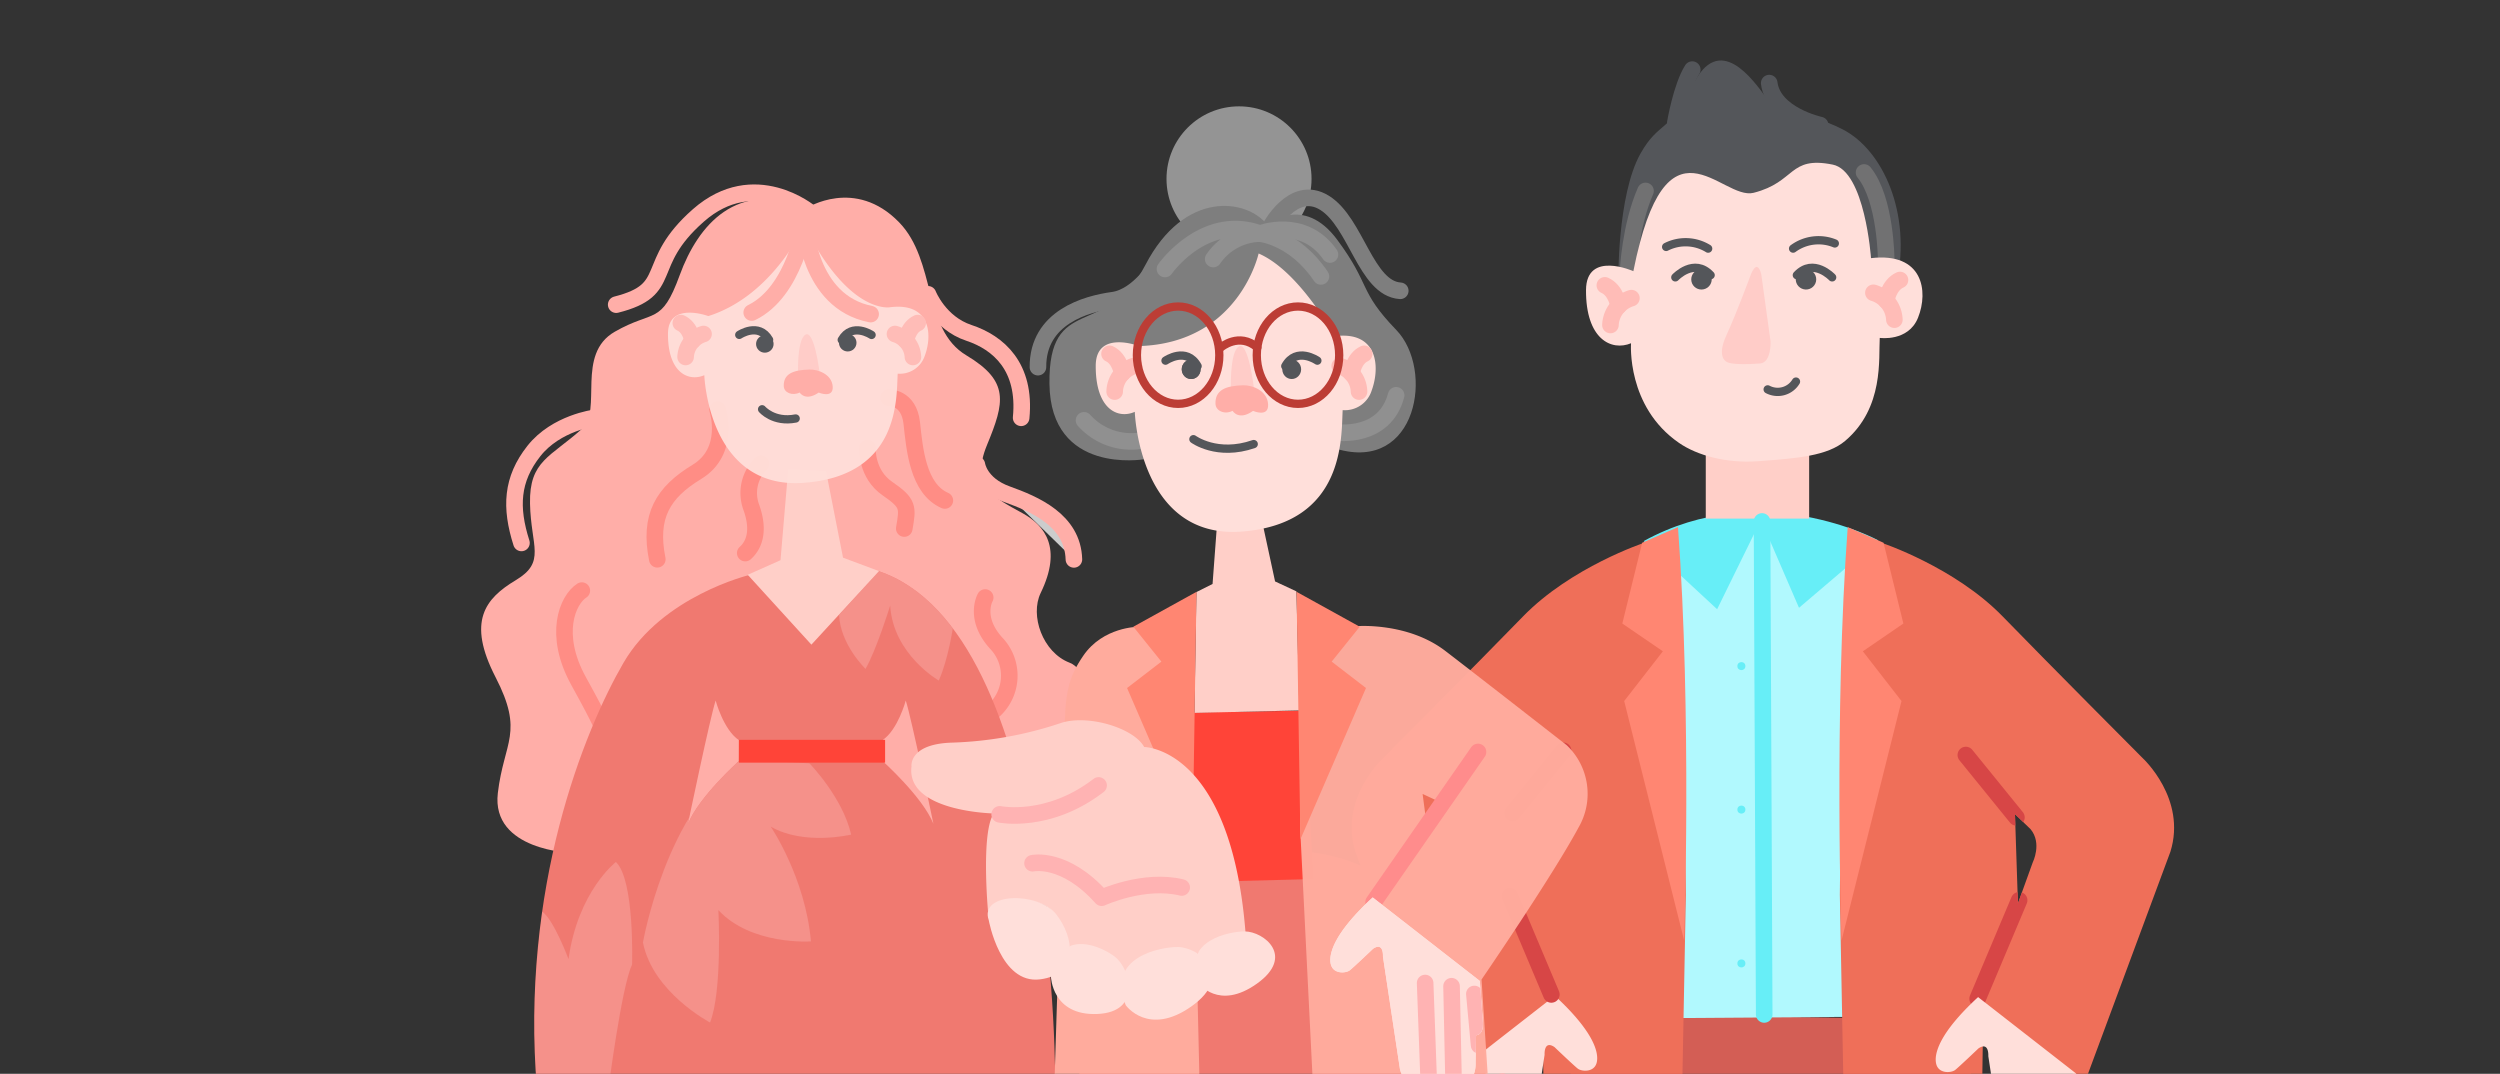 <svg xmlns="http://www.w3.org/2000/svg" xmlns:xlink="http://www.w3.org/1999/xlink" width="603" height="259" viewBox="0 0 603 259">
  <rect x="0" y="0" width="603" height="259" fill="#333333" stroke="none"/>
  <defs>
    <clipPath id="clip-path">
      <path id="Path_629" data-name="Path 629" d="M10.224,46.74,36.059,26.6l.681-9.367s.627-3.432-1.593-3.733l-.1-6.535s.267-4.132-2.408-4.746c0,0-2.181-.688-3.139,1.137,0,0-.411-3.265-2.155-3.349s-3.107.35-3.824,4.06a2.434,2.434,0,0,0-2.53-2.716s-3.046-.526-4.2,4L12.689,32.5s.238,3.612-2.375,1.87c0,0-4.714-4.5-5.637-5.213S.73,28.2.125,30.607.846,38.092,10.224,46.74Z" clip-rule="evenodd"/>
    </clipPath>
    <clipPath id="clip-path-2">
      <path id="Path_644" data-name="Path 644" d="M507.587,979.283l1.081,21.45s-.009,9.288,10.617,10c0,0,4.016-1.319,1.734-4.224,0,0,4.211.966,3.3-6.783l-1.592-21.41Z" transform="translate(-507.587 -978.318)" clip-rule="evenodd"/>
    </clipPath>
    <clipPath id="clip-path-3">
      <path id="Path_647" data-name="Path 647" d="M0,31.452,1.081,10S1.072.714,11.7,0c0,0,4.016,1.319,1.734,4.224,0,0,4.211-.966,3.3,6.783l-1.592,21.41Z" clip-rule="evenodd"/>
    </clipPath>
    <clipPath id="clip-path-4">
      <path id="Path_654" data-name="Path 654" d="M555.835,635.689s-20.975,5.04-30.346,21.192S500.543,711.214,504.638,759.8l16.846.266s-1.44,103.84,1.5,146.542l97.488.018s-5.583-119.717-6.568-146.511l15.742-.571s.9-110.4-42.7-124.833Zm-8.106,30.268s1.856,7.04,5.61,9.563l-.036,5.047s-9.626,8.61-12.247,15.125C541.057,695.693,546.361,670.131,547.729,665.958Zm45.852,0s-1.856,7.04-5.61,9.563l.036,5.047s9.626,8.61,12.246,15.125C600.253,695.693,594.949,670.131,593.581,665.958Z" transform="translate(-503.966 -634.712)" clip-rule="evenodd"/>
    </clipPath>
    <clipPath id="clip-path-5">
      <path id="Path_668" data-name="Path 668" d="M1046.958,853.19l25.835,20.138.681,9.367s.627,3.432-1.593,3.733l-.1,6.535s.267,4.132-2.408,4.746c0,0-2.181.688-3.139-1.137,0,0-.411,3.265-2.155,3.349s-3.107-.35-3.824-4.061a2.434,2.434,0,0,1-2.53,2.716s-3.046.526-4.2-4l-4.1-27.143s.238-3.612-2.375-1.87c0,0-4.714,4.5-5.637,5.214s-3.947.957-4.552-1.45S1037.579,861.838,1046.958,853.19Z" transform="translate(-1036.734 -853.19)" clip-rule="evenodd"/>
    </clipPath>
    <clipPath id="clip-path-7">
      <path id="Path_680" data-name="Path 680" d="M871.523,451.516s-22.51,3.8-22.752-18.207,13.709-10.534,23.144-28.675,24.41-15.993,29.39-9.688c0,0,8.677-7.46,16.88,3.62s5.024,12.2,14.244,21.755,5.071,34.439-14.417,28.675C918.012,448.995,885.739,442.5,871.523,451.516Z" transform="translate(-848.767 -390.396)" clip-rule="evenodd"/>
    </clipPath>
    <clipPath id="clip-path-8">
      <path id="Path_712" data-name="Path 712" d="M1387.8,615.85s17.632,5.859,29.183,17.744,33.8,34.205,33.8,34.205,10.654,9.777,6.678,22.558l-20.63,55.592-24.5-17.568-.368,24.474-33.26-.527-.977-51.529S1378.069,625.741,1387.8,615.85Zm32.881,86.987,3.575-9.9s2.3-4.6-.523-8.01l-3.763-3.627Z" transform="translate(-1377.73 -615.85)" clip-rule="evenodd"/>
    </clipPath>
    <clipPath id="clip-Evaluate_9">
      <rect width="603" height="259"/>
    </clipPath>
  </defs>
  <g id="Evaluate_9" data-name="Evaluate 9" clip-path="url(#clip-Evaluate_9)">
    <g id="Sin_título_Copia_Copia" data-name="Sin título Copia Copia" transform="translate(-173.329 -288.491)">
      <g id="Group_738" data-name="Group 738" transform="translate(454.69 314.142)">
        <circle id="Ellipse_86" data-name="Ellipse 86" cx="17.491" cy="17.491" r="17.491" transform="translate(0 0)" fill="#949494"/>
      </g>
      <g id="Group_739" data-name="Group 739" transform="translate(551.343 532.939)">
        <path id="Path_601" data-name="Path 601" d="M1195.28,983.668l5.843,196.4,53.079-.768-9.587-135.673a117.27,117.27,0,0,1-.187-14.107l1.643-64.807s.126-1.708.966-1.939.977,1.247.966,2.047,9.555,59.141,9.555,59.141,1.658,12.085,1.254,15.927,7.295,139.461,7.295,139.461l48.927-1.089s.865-107.027,1.005-124.359a20.9,20.9,0,0,0-.486-4.66c-3.651-16.565-25.766-116.89-25.766-116.89l-93.4-1.517Z" transform="translate(-1195.28 -930.836)" fill="#d35e55" fill-rule="evenodd"/>
      </g>
      <g id="Group_743" data-name="Group 743" transform="translate(289.969 601.579)">
        <path id="Path_609" data-name="Path 609" d="M486.168,1201.74s7.224-50.163-16.083-80.46" transform="translate(-470.085 -1121.28)" fill="none" stroke="#b1f9fe" stroke-linecap="round" stroke-linejoin="round" stroke-miterlimit="1.5" stroke-width="5.49" fill-rule="evenodd"/>
      </g>
      <g id="Group_745" data-name="Group 745" transform="matrix(0.899, -0.437, 0.437, 0.899, 198.911, 614.117)">
        <path id="Path_611" data-name="Path 611" d="M11.348,16.172S-3.021,9.412.579,2.48,16.436,4.132,11.348,16.172Z" transform="translate(0 0)" fill="#b1f9fe" fill-rule="evenodd"/>
      </g>
      <g id="Group_746" data-name="Group 746" transform="matrix(0.979, 0.206, -0.206, 0.979, 219.462, 610.863)">
        <path id="Path_612" data-name="Path 612" d="M11.348,16.172S-3.021,9.412.579,2.48,16.437,4.132,11.348,16.172Z" transform="translate(0 0)" fill="#b1f9fe" fill-rule="evenodd"/>
      </g>
      <g id="Group_747" data-name="Group 747" transform="matrix(0.088, -0.996, 0.996, 0.088, 207.423, 638.784)">
        <path id="Path_613" data-name="Path 613" d="M11.348,16.172S-3.021,9.412.579,2.48,16.437,4.132,11.348,16.172Z" transform="translate(0 0)" fill="#b1f9fe" fill-rule="evenodd"/>
      </g>
      <g id="Group_748" data-name="Group 748" transform="matrix(-0.077, -0.997, 0.997, -0.077, 225.387, 652.055)">
        <path id="Path_614" data-name="Path 614" d="M11.348,16.172S-3.021,9.412.579,2.48,16.437,4.132,11.348,16.172Z" transform="translate(0 0)" fill="#b1f9fe" fill-rule="evenodd"/>
      </g>
      <g id="Group_749" data-name="Group 749" transform="matrix(0.89, 0.455, -0.455, 0.89, 245.708, 625.409)">
        <path id="Path_615" data-name="Path 615" d="M11.348,16.172S-3.021,9.412.579,2.48,16.436,4.132,11.348,16.172Z" transform="translate(0 0)" fill="#b1f9fe" fill-rule="evenodd"/>
      </g>
      <g id="Group_750" data-name="Group 750" transform="translate(306.328 598.929) rotate(10.549)">
        <path id="Path_616" data-name="Path 616" d="M16.083,80.46S23.308,30.3,0,0" fill="none" stroke="#b1f9fe" stroke-linecap="round" stroke-linejoin="round" stroke-miterlimit="1.5" stroke-width="5.49" fill-rule="evenodd"/>
      </g>
      <g id="Group_751" data-name="Group 751" transform="translate(282.81 592.812)">
        <circle id="Ellipse_87" data-name="Ellipse 87" cx="4.71" cy="4.71" r="4.71" transform="translate(0 0)" fill="#b1f9fe" stroke="#b1f9fe" stroke-linecap="round" stroke-linejoin="round" stroke-miterlimit="1.5" stroke-width="9.76"/>
      </g>
      <g id="Group_752" data-name="Group 752" transform="translate(301.018 590.069)">
        <circle id="Ellipse_88" data-name="Ellipse 88" cx="4.71" cy="4.71" r="4.71" transform="translate(0 0)" fill="#b1f9fe" stroke="#b1f9fe" stroke-linecap="round" stroke-linejoin="round" stroke-miterlimit="1.5" stroke-width="9.76"/>
      </g>
      <g id="Group_753" data-name="Group 753" transform="translate(264.803 678.811)">
        <path id="Path_617" data-name="Path 617" d="M458.029,1335.61s-54.874-.119-55.714.029-2.053,84.508-2.053,84.508,1.725,29.616,28.091,29.756,40.25.645,40.25.645Z" transform="translate(-400.262 -1335.564)" fill="#54565a" fill-rule="evenodd"/>
      </g>
      <g id="Group_754" data-name="Group 754" transform="translate(548.376 780.855)">
        <path id="Path_618" data-name="Path 618" d="M828.206,1637.22s-8.63,10.55-8.475,15.794c.178,6.041,4.364,4.275,11.649,4.491,9.2.27,46.514-.959,46.514-.959s4.214.35,4.725-7.443a66.732,66.732,0,0,0-.618-11.641Z" transform="translate(-819.729 -1637.22)" fill="#757575" fill-rule="evenodd"/>
      </g>
      <g id="Group_755" data-name="Group 755" transform="translate(678.686 801.221) rotate(180)">
        <path id="Path_619" data-name="Path 619" d="M7.678,21.532S-.138,10.379,0,4.835C.163-1.552,3.954.315,10.553.087,18.887-.2,52.683,1.1,52.683,1.1S56.5.731,56.962,8.969a82.167,82.167,0,0,1-.56,12.308Z" transform="translate(0 0)" fill="#757575" fill-rule="evenodd"/>
      </g>
      <g id="Group_756" data-name="Group 756" transform="translate(575.506 413.218)">
        <path id="Path_620" data-name="Path 620" d="M1262.612,610.537l-.292,108.974,44.584-.311.519-110.139-22.649-10.395Z" transform="translate(-1262.32 -598.666)" fill="#b1f9fe" fill-rule="evenodd"/>
      </g>
      <g id="Group_757" data-name="Group 757" transform="translate(569.779 412.012)">
        <path id="Path_621" data-name="Path 621" d="M1246.43,602.314l17.718,16.431,10.582-21.557L1283.9,618.4l19.106-16.279S1274.8,586.689,1246.43,602.314Z" transform="translate(-1246.43 -595.319)" fill="#67eef7" fill-rule="evenodd"/>
      </g>
      <g id="Group_760" data-name="Group 760" transform="translate(580.067 556.416) rotate(180)">
        <g id="Group_758" data-name="Group 758" transform="translate(0.108 0)">
          <path id="Path_622" data-name="Path 622" d="M10.074,137s17.632-5.859,29.187-17.744,33.8-34.2,33.8-34.2S83.715,75.278,79.736,62.5L59.105,6.905l-24.5,17.568L34.236,0,.977.526,0,52.055S.339,127.113,10.074,137Z" fill="#ef6f59" fill-rule="evenodd"/>
        </g>
        <g id="Group_759" data-name="Group 759" transform="translate(15.434 140.788) rotate(180)">
          <path id="Path_623" data-name="Path 623" d="M14.925,99.757s1.849-54.7-1.5-99.757L4.783,3.779,0,23.26l9.778,6.693-9.328,12Z" fill="#ff8672" fill-rule="evenodd"/>
        </g>
      </g>
      <g id="Group_763" data-name="Group 763" transform="translate(558.573 575.408) rotate(180)">
        <path id="Path_624" data-name="Path 624" d="M10.224,46.74,36.059,26.6l.681-9.367s.627-3.432-1.593-3.733l-.1-6.535s.267-4.132-2.408-4.746c0,0-2.181-.688-3.139,1.137,0,0-.411-3.265-2.155-3.349s-3.107.35-3.824,4.06a2.434,2.434,0,0,0-2.53-2.716s-3.046-.526-4.2,4L12.689,32.5s.238,3.612-2.375,1.87c0,0-4.714-4.5-5.637-5.213S.73,28.2.125,30.607.846,38.092,10.224,46.74Z" transform="translate(0 0)" fill="#ffdfda" fill-rule="evenodd"/>
        <g id="Group_762" data-name="Group 762" transform="translate(0 0)" clip-path="url(#clip-path)">
          <g id="Group_761" data-name="Group 761" transform="translate(-14.984 -0.176)">
            <path id="Path_625" data-name="Path 625" d="M.959,0,0,26.278" transform="translate(37.855)" fill="none" stroke="#ffb3b3" stroke-linecap="round" stroke-linejoin="round" stroke-miterlimit="1.5" stroke-width="4" fill-rule="evenodd"/>
            <path id="Path_626" data-name="Path 626" d="M.515,0,0,24.428" transform="translate(44.227 1.074)" fill="none" stroke="#ffb3b3" stroke-linecap="round" stroke-linejoin="round" stroke-miterlimit="1.5" stroke-width="4" fill-rule="evenodd"/>
            <path id="Path_627" data-name="Path 627" d="M0,12.369,1.146,0Z" transform="translate(49.727 11.263)" fill="none" stroke="#ffb3b3" stroke-linecap="round" stroke-linejoin="round" stroke-miterlimit="1.5" stroke-width="4" fill-rule="evenodd"/>
            <path id="Path_628" data-name="Path 628" d="M0,17.149S6.329,28.858,16.457,19.6,25.478,1.449,31.969,0" transform="translate(0 191.893)" fill="none" stroke="#b7b7b7" stroke-linecap="round" stroke-linejoin="round" stroke-miterlimit="1.5" stroke-width="4" fill-rule="evenodd"/>
          </g>
        </g>
      </g>
      <g id="Group_764" data-name="Group 764" transform="translate(289.387 336.169)">
        <path id="Path_630" data-name="Path 630" d="M547,387.388s11.669-7.478,22.275,3.443c9,9.27,5.706,25.805,16.2,32.076s9.253,11.343,5.014,21.609,1.99,12.818,8.642,16.527c5.256,2.931,9.581,8.3,4.3,19.181-2.645,5.448.469,14.338,6.964,16.83,7.352,2.82,6.244,25.048-8.454,33.066s-37.768,20.927-37.768,20.927l-73.8-8.117s-19.53-.516-17.883-14.447c1.478-12.5,6.392-14.468-.558-27.947s-2.481-18.968,4.89-23.387,3.637-8.128,3.43-18.494,4.992-11.181,12.566-18.043c4.956-4.49-1.576-17.96,7.87-23.382s11.22-1.45,15.669-13.644S530.175,380.431,547,387.388Z" transform="translate(-468.471 -384.89)" fill="#ffaea8" fill-rule="evenodd"/>
      </g>
      <g id="Group_765" data-name="Group 765" transform="translate(331.269 387.292)">
        <path id="Path_631" data-name="Path 631" d="M599.825,526.732s3.244,10.011-4.99,15.008-11.653,10.715-9.561,21.091" transform="translate(-584.674 -526.732)" fill="none" stroke="#ff8d85" stroke-linecap="round" stroke-linejoin="round" stroke-miterlimit="1.5" stroke-width="4" fill-rule="evenodd"/>
      </g>
      <g id="Group_766" data-name="Group 766" transform="translate(387.653 384.413)">
        <path id="Path_632" data-name="Path 632" d="M741.115,518.746s4.9-.243,5.592,6.118,1.5,15.844,7.983,18.676" transform="translate(-741.115 -518.745)" fill="none" stroke="#ff8d85" stroke-linecap="round" stroke-linejoin="round" stroke-miterlimit="1.5" stroke-width="4" fill-rule="evenodd"/>
      </g>
      <g id="Group_767" data-name="Group 767" transform="translate(382.542 396.568)">
        <path id="Path_633" data-name="Path 633" d="M726.939,552.469s-.325,6.242,4.845,9.786,4.914,4.532,4.047,9.622" transform="translate(-726.935 -552.469)" fill="none" stroke="#ff8d85" stroke-linecap="round" stroke-linejoin="round" stroke-miterlimit="1.5" stroke-width="4" fill-rule="evenodd"/>
      </g>
      <g id="Group_768" data-name="Group 768" transform="translate(353.082 400.357)">
        <path id="Path_634" data-name="Path 634" d="M648.987,562.981a9.886,9.886,0,0,0-2.369,10.393c2.255,6.186.41,9.518-1.422,11.141" transform="translate(-645.196 -562.981)" fill="none" stroke="#ff8d85" stroke-linecap="round" stroke-linejoin="round" stroke-miterlimit="1.5" stroke-width="4" fill-rule="evenodd"/>
      </g>
      <g id="Group_769" data-name="Group 769" transform="translate(309.475 430.941)">
        <path id="Path_635" data-name="Path 635" d="M533.214,680.674s.668.326-5.58-10.974-2.7-19.626.761-21.862" transform="translate(-524.206 -647.838)" fill="none" stroke="#ff8d85" stroke-linecap="round" stroke-linejoin="round" stroke-miterlimit="1.5" stroke-width="4" fill-rule="evenodd"/>
      </g>
      <g id="Group_770" data-name="Group 770" transform="translate(410.222 432.615)">
        <path id="Path_636" data-name="Path 636" d="M804.466,652.482s-2.818,4.923,2.6,10.947a11.344,11.344,0,0,1-.378,16.192" transform="translate(-803.733 -652.482)" fill="none" stroke="#ff8d85" stroke-linecap="round" stroke-linejoin="round" stroke-miterlimit="1.5" stroke-width="4" fill-rule="evenodd"/>
      </g>
      <g id="Group_772" data-name="Group 772" transform="translate(321.596 666.62)">
        <path id="Path_637" data-name="Path 637" d="M558.375,1549.516s1.2,26.747,9.016,34.917c8.475,8.856,14.8,10.665,14.8,10.665s8.932,2.851,13.915-.807c3.864-2.836,9.2-9.209,9.2-9.209a24.689,24.689,0,0,0,4.615-14.6c-.074-8.257-2.721-24.858-2.721-24.858Z" transform="translate(-558.181 -1457.721)" fill="#db4137" fill-rule="evenodd"/>
        <g id="Group_771" data-name="Group 771" transform="translate(0 0)">
          <path id="Path_638" data-name="Path 638" d="M603.927,1969.087c0-13.6-6.889-24.636-20.487-24.636a24.647,24.647,0,0,0-24.638,24.636v64.056a24.638,24.638,0,1,0,49.276,0Z" transform="translate(-558.803 -1944.451)" fill="#ffdcd7" fill-rule="evenodd"/>
        </g>
      </g>
      <g id="Group_774" data-name="Group 774" transform="translate(418.548 805.056) rotate(180)">
        <path id="Path_639" data-name="Path 639" d="M0,46.64S1.2,19.893,9.016,11.723c8.475-8.856,14.8-10.665,14.8-10.665s8.932-2.851,13.915.807c3.864,2.837,9.2,9.209,9.2,9.209a24.689,24.689,0,0,1,4.615,14.6c-.074,8.257-2.721,24.858-2.721,24.858Z" transform="translate(0.194 0)" fill="#db4137" fill-rule="evenodd"/>
        <g id="Group_773" data-name="Group 773" transform="translate(0 25.103)">
          <path id="Path_640" data-name="Path 640" d="M45.124,88.7c0,13.6-6.889,24.636-20.487,24.636A24.647,24.647,0,0,1,0,88.7V24.641a24.638,24.638,0,1,1,49.276,0Z" fill="#ffdcd7" fill-rule="evenodd"/>
        </g>
      </g>
      <g id="Group_775" data-name="Group 775" transform="translate(424.162 493.723)">
        <path id="Path_641" data-name="Path 641" d="M842.409,1061.892l.069,54.02,54.164.472L893.1,905.362s-.1-4.844,1.347-5.478,1.867,3.3,2.024,5.017S908,1117.317,908,1117.317l54.542-1.431-3.1-58.673-10.2-193.648s-9.8-42.1-47.838-41.532c-27.366.409-47.445,17.868-49.2,48.254Z" transform="translate(-842.409 -822.028)" fill="#f07970" fill-rule="evenodd"/>
      </g>
      <g id="Group_777" data-name="Group 777" transform="translate(303.485 550.052)">
        <path id="Path_642" data-name="Path 642" d="M507.587,979.283l1.081,21.45s-.009,9.288,10.617,10c0,0,4.016-1.319,1.734-4.224,0,0,4.211.966,3.3-6.783l-1.592-21.41Z" transform="translate(-507.587 -978.318)" fill="#ffe0db" fill-rule="evenodd"/>
        <g id="Group_776" data-name="Group 776" transform="translate(0 0)" clip-path="url(#clip-path-2)">
          <path id="Path_643" data-name="Path 643" d="M531.84,1010.94s1.234,16.875,7.217,16.619" transform="translate(-523.099 -999.182)" fill="none" stroke="#ffb9b9" stroke-linecap="round" stroke-linejoin="round" stroke-miterlimit="1.5" stroke-width="4" fill-rule="evenodd"/>
        </g>
      </g>
      <g id="Group_779" data-name="Group 779" transform="translate(427.811 582.469) rotate(180)">
        <path id="Path_645" data-name="Path 645" d="M0,31.452,1.081,10S1.072.714,11.7,0c0,0,4.016,1.319,1.734,4.224,0,0,4.211-.966,3.3,6.783l-1.592,21.41Z" transform="translate(0)" fill="#ffe0db" fill-rule="evenodd"/>
        <g id="Group_778" data-name="Group 778" transform="translate(0)" clip-path="url(#clip-path-3)">
          <path id="Path_646" data-name="Path 646" d="M0,16.622S1.234-.253,7.217,0" transform="translate(8.741 4.037)" fill="none" stroke="#ffb9b9" stroke-linecap="round" stroke-linejoin="round" stroke-miterlimit="1.5" stroke-width="4" fill-rule="evenodd"/>
        </g>
      </g>
      <g id="Group_782" data-name="Group 782" transform="translate(302.18 426.21)">
        <path id="Path_648" data-name="Path 648" d="M555.835,635.689s-20.975,5.04-30.346,21.192S500.543,711.214,504.638,759.8l16.846.266s-1.44,103.84,1.5,146.542l97.488.018s-5.583-119.717-6.568-146.511l15.742-.571s.9-110.4-42.7-124.833Zm-8.106,30.268s1.856,7.04,5.61,9.563l-.036,5.047s-9.626,8.61-12.247,15.125C541.057,695.693,546.361,670.131,547.729,665.958Zm45.852,0s-1.856,7.04-5.61,9.563l.036,5.047s9.626,8.61,12.246,15.125C600.253,695.693,594.949,670.131,593.581,665.958Z" transform="translate(-503.966 -634.712)" fill="#f07970" fill-rule="evenodd"/>
        <g id="Group_781" data-name="Group 781" transform="translate(0 0)" clip-path="url(#clip-path-4)">
          <g id="Group_780" data-name="Group 780" transform="translate(-0.106 0.034)" opacity="0.31">
            <path id="Path_649" data-name="Path 649" d="M550.732,1067.205s9.654-17.358,34.651-25.4c0,0,1.928,26.242-15.1,47.3,0,0,14.886-1.647,34.972,6.87,0,0-9.493,16.2-33.353,21.312,0,0,24.943,14.493,23.21,33.49,0,0-29.55-1.726-44.883-14.824Z" transform="translate(-533.449 -895.118)" fill="#ffc4c4" fill-rule="evenodd"/>
            <path id="Path_650" data-name="Path 650" d="M576.724,805.009s5.657-32.281,23.883-44.147l16.278.928s8.021,8.189,10.065,17.193c0,0-11.367,2.732-19.4-1.924,0,0,8.346,12.229,9.7,27.681,0,0-14.319,1.039-22.325-7.532,0,0,1,19.519-2.011,27.1C592.912,824.3,579.127,817.1,576.724,805.009Z" transform="translate(-550.394 -715.429)" fill="#ffc4c4" fill-rule="evenodd"/>
            <path id="Path_651" data-name="Path 651" d="M707.987,645.37l9.611-10.564s9.742,2.2,17.876,13.457c0,0-1.131,7.806-3.437,12.939,0,0-11.021-6.308-11.725-18.077,0,0-3.308,10.691-5.943,15.263C714.369,658.388,708.282,652.533,707.987,645.37Z" transform="translate(-634.347 -634.806)" fill="#ffc4c4" fill-rule="evenodd"/>
            <path id="Path_652" data-name="Path 652" d="M504.595,884.345l17.038.179s3.244-25.193,5.753-30.3c0,0,.66-20.5-3.908-24.775,0,0-9.146,7.055-11.425,23.421,0,0-3.565-9.565-6.378-11.474C505.674,841.395,502.008,868.472,504.595,884.345Z" transform="translate(-503.671 -759.294)" fill="#ffc4c4" fill-rule="evenodd"/>
            <path id="Path_653" data-name="Path 653" d="M740.526,1085.383l-2.913-61.588s-9.951-14.366-26.262-16.075c0,0,.857,19.073,13.613,28.916,0,0-17.639,1.849-28.7,16.932,0,0,12.031,10.881,32.357,7.23,0,0-12.629,15.916-11.326,30.106C717.294,1090.9,733.216,1091.446,740.526,1085.383Z" transform="translate(-626.849 -873.314)" fill="#ffc4c4" fill-rule="evenodd"/>
          </g>
        </g>
      </g>
      <g id="Group_783" data-name="Group 783" transform="translate(550.36 528.35) rotate(180)">
        <path id="Path_655" data-name="Path 655" d="M0,0,10.009,23.74" transform="translate(2.847)" fill="none" stroke="#d74646" stroke-linecap="round" stroke-linejoin="round" stroke-miterlimit="1.5" stroke-width="4" fill-rule="evenodd"/>
        <path id="Path_656" data-name="Path 656" d="M12.2,0,0,15.041" transform="translate(0 43.73)" fill="none" stroke="#d74646" stroke-linecap="round" stroke-linejoin="round" stroke-miterlimit="1.5" stroke-width="4" fill-rule="evenodd"/>
      </g>
      <g id="Group_784" data-name="Group 784" transform="translate(457.378 459.9)">
        <path id="Path_657" data-name="Path 657" d="M936.735,728.642l28.132-.456,2.519,40.622-23.445.589-9.371-22.53Z" transform="translate(-934.57 -728.186)" fill="#ff4438" fill-rule="evenodd"/>
      </g>
      <g id="Group_785" data-name="Group 785" transform="translate(486.956 438.672)">
        <path id="Path_658" data-name="Path 658" d="M1030.362,670.131s12.186-.967,21.243,5.965c7.518,5.756,29.273,22.735,29.273,22.735a16.145,16.145,0,0,1,2.894,19.833c-6.311,11.755-23.416,36.7-23.416,36.7L1073.9,964.335l-45.056.324-12.2-245.052S1015.812,661.673,1030.362,670.131Zm15.779,40.473.937,7.14,3.788-4.933Z" transform="translate(-1016.636 -669.287)" fill="rgba(255,171,157,0.98)" fill-rule="evenodd"/>
      </g>
      <g id="Group_786" data-name="Group 786" transform="translate(504.64 469.864)">
        <path id="Path_659" data-name="Path 659" d="M1065.7,792.059l25.182-36.228" transform="translate(-1065.7 -755.831)" fill="none" stroke="#ff8c8c" stroke-linecap="round" stroke-linejoin="round" stroke-miterlimit="1.5" stroke-width="4" fill-rule="evenodd"/>
      </g>
      <g id="Group_787" data-name="Group 787" transform="translate(461.427 412.973)">
        <path id="Path_660" data-name="Path 660" d="M951.334,598.855l-1.159,15.5-3.892,1.954-.48,29.143,25.3-.592-.7-28.715-5.151-2.4-3.4-15.762Z" transform="translate(-945.803 -597.986)" fill="#ffcfc8" fill-rule="evenodd"/>
      </g>
      <g id="Group_788" data-name="Group 788" transform="translate(353.682 401.652)">
        <path id="Path_661" data-name="Path 661" d="M945.769,582.482l-1.863,21.958L936,607.963l15.357,16.847,16.309-17.732-8.68-3.247-4.1-20.861Z" transform="translate(-936 -582.482)" fill="#ffcfc8" fill-rule="evenodd"/>
      </g>
      <g id="Group_789" data-name="Group 789" transform="translate(421.778 438.943)">
        <path id="Path_662" data-name="Path 662" d="M861.807,670.777s-8.417-.012-13.188,6.989c-3.568,5.235-4.489,8.955-4.487,19.446,0,11.138-8.337,269.087-8.337,269.087l45.179-.263-5.717-246.34S874.952,662.972,861.807,670.777Z" transform="translate(-835.795 -670.039)" fill="#ffab9d" fill-rule="evenodd"/>
      </g>
      <g id="Group_792" data-name="Group 792" transform="translate(494.2 504.954)">
        <path id="Path_663" data-name="Path 663" d="M1046.958,853.19l25.835,20.138.681,9.367s.627,3.432-1.593,3.733l-.1,6.535s.267,4.132-2.408,4.746c0,0-2.181.688-3.139-1.137,0,0-.411,3.265-2.155,3.349s-3.107-.35-3.824-4.061a2.434,2.434,0,0,1-2.53,2.716s-3.046.526-4.2-4l-4.1-27.143s.238-3.612-2.375-1.87c0,0-4.714,4.5-5.637,5.214s-3.947.957-4.552-1.45S1037.579,861.838,1046.958,853.19Z" transform="translate(-1036.734 -853.19)" fill="#ffdfda" fill-rule="evenodd"/>
        <g id="Group_791" data-name="Group 791" transform="translate(0 0)" clip-path="url(#clip-path-5)">
          <g id="Group_790" data-name="Group 790" transform="translate(-14.984 -168.14)">
            <path id="Path_664" data-name="Path 664" d="M1101.149,936.727l-.959-26.278" transform="translate(-1062.335 -721.671)" fill="none" stroke="#ffb3b3" stroke-linecap="round" stroke-linejoin="round" stroke-miterlimit="1.5" stroke-width="4" fill-rule="evenodd"/>
            <path id="Path_665" data-name="Path 665" d="M1118.385,937.031l-.515-24.428" transform="translate(-1073.643 -723.049)" fill="none" stroke="#ffb3b3" stroke-linecap="round" stroke-linejoin="round" stroke-miterlimit="1.5" stroke-width="4" fill-rule="evenodd"/>
            <path id="Path_666" data-name="Path 666" d="M1133.13,917.792l1.146,12.369Z" transform="translate(-1083.403 -726.368)" fill="none" stroke="#ffb3b3" stroke-linecap="round" stroke-linejoin="round" stroke-miterlimit="1.5" stroke-width="4" fill-rule="evenodd"/>
            <path id="Path_667" data-name="Path 667" d="M995.16,392.692s6.329-11.709,16.457-2.451,9.021,18.151,15.513,19.6" transform="translate(-995.16 -386.678)" fill="none" stroke="#b7b7b7" stroke-linecap="round" stroke-linejoin="round" stroke-miterlimit="1.5" stroke-width="4" fill-rule="evenodd"/>
          </g>
        </g>
      </g>
      <g id="Group_795" data-name="Group 795" transform="translate(494.2 504.954)">
        <path id="Path_669" data-name="Path 669" d="M1046.958,853.19l25.835,20.138.681,9.367s.627,3.432-1.593,3.733l-.1,6.535s.267,4.132-2.408,4.746c0,0-2.181.688-3.139-1.137,0,0-.411,3.265-2.155,3.349s-3.107-.35-3.824-4.061a2.434,2.434,0,0,1-2.53,2.716s-3.046.526-4.2-4l-4.1-27.143s.238-3.612-2.375-1.87c0,0-4.714,4.5-5.637,5.214s-3.947.957-4.552-1.45S1037.579,861.838,1046.958,853.19Z" transform="translate(-1036.734 -853.19)" fill="#ffdfda" fill-rule="evenodd"/>
        <g id="Group_794" data-name="Group 794" transform="translate(0 0)" clip-path="url(#clip-path-5)">
          <g id="Group_793" data-name="Group 793" transform="translate(-14.984 -168.14)">
            <path id="Path_670" data-name="Path 670" d="M1101.149,936.727l-.959-26.278" transform="translate(-1062.335 -721.671)" fill="none" stroke="#ffb3b3" stroke-linecap="round" stroke-linejoin="round" stroke-miterlimit="1.5" stroke-width="4" fill-rule="evenodd"/>
            <path id="Path_671" data-name="Path 671" d="M1118.385,937.031l-.515-24.428" transform="translate(-1073.643 -723.049)" fill="none" stroke="#ffb3b3" stroke-linecap="round" stroke-linejoin="round" stroke-miterlimit="1.5" stroke-width="4" fill-rule="evenodd"/>
            <path id="Path_672" data-name="Path 672" d="M1133.13,917.792l1.146,12.369Z" transform="translate(-1083.403 -726.368)" fill="none" stroke="#ffb3b3" stroke-linecap="round" stroke-linejoin="round" stroke-miterlimit="1.5" stroke-width="4" fill-rule="evenodd"/>
            <path id="Path_673" data-name="Path 673" d="M995.16,392.692s6.329-11.709,16.457-2.451,9.021,18.151,15.513,19.6" transform="translate(-995.16 -386.678)" fill="none" stroke="#b7b7b7" stroke-linecap="round" stroke-linejoin="round" stroke-miterlimit="1.5" stroke-width="4" fill-rule="evenodd"/>
          </g>
        </g>
      </g>
      <g id="Group_796" data-name="Group 796" transform="translate(486.053 431.231)">
        <path id="Path_675" data-name="Path 675" d="M1014.13,648.644l.933,59.72,15.819-36.511-8.275-6.369,6.765-8.415Z" transform="translate(-1014.13 -648.644)" fill="#ff8672" fill-rule="evenodd"/>
      </g>
      <g id="Group_797" data-name="Group 797" transform="translate(461.931 490.952) rotate(180)">
        <path id="Path_676" data-name="Path 676" d="M0,59.72.933,0,16.752,36.511,8.477,42.88l6.765,8.415Z" transform="translate(0 0)" fill="#ff8672" fill-rule="evenodd"/>
      </g>
      <g id="Group_800" data-name="Group 800" transform="translate(426.453 338.154)">
        <path id="Path_677" data-name="Path 677" d="M871.523,451.516s-22.51,3.8-22.752-18.207,13.709-10.534,23.144-28.675,24.41-15.993,29.39-9.688c0,0,8.677-7.46,16.88,3.62s5.024,12.2,14.244,21.755,5.071,34.439-14.417,28.675C918.012,448.995,885.739,442.5,871.523,451.516Z" transform="translate(-848.767 -390.396)" fill="#7e7e7e" fill-rule="evenodd"/>
        <g id="Group_799" data-name="Group 799" transform="translate(0 0)" clip-path="url(#clip-path-7)">
          <g id="Group_798" data-name="Group 798" transform="translate(8.346 45.679)">
            <path id="Path_678" data-name="Path 678" d="M1040.85,526.085s11.605,1.659,14.391-8.952" transform="translate(-979.965 -517.133)" fill="none" stroke="#909090" stroke-linecap="round" stroke-linejoin="round" stroke-miterlimit="1.5" stroke-width="4" fill-rule="evenodd"/>
            <path id="Path_679" data-name="Path 679" d="M886.973,538.534a15.254,15.254,0,0,1-15.05-4.636" transform="translate(-871.923 -527.856)" fill="none" stroke="#909090" stroke-linecap="round" stroke-linejoin="round" stroke-miterlimit="1.5" stroke-width="4" fill-rule="evenodd"/>
          </g>
        </g>
      </g>
      <g id="Group_801" data-name="Group 801" transform="translate(479.514 336.217)">
        <path id="Path_681" data-name="Path 681" d="M995.986,392.463s5.62-11,13.286-6.254,9.948,20.672,18.273,21.227" transform="translate(-995.986 -385.022)" fill="none" stroke="#7e7e7e" stroke-linecap="round" stroke-linejoin="round" stroke-miterlimit="1.5" stroke-width="4" fill-rule="evenodd"/>
      </g>
      <g id="Group_802" data-name="Group 802" transform="translate(423.683 351.74)">
        <path id="Path_682" data-name="Path 682" d="M868.342,423.564s-4.741,8.274-11.173,9.157-18.187,4.114-18.109,16.154" transform="translate(-839.06 -423.564)" fill="none" stroke="#7e7e7e" stroke-linecap="round" stroke-linejoin="round" stroke-miterlimit="1.5" stroke-width="4" fill-rule="evenodd"/>
      </g>
      <g id="Group_803" data-name="Group 803" transform="translate(437.619 349.636)">
        <path id="Path_683" data-name="Path 683" d="M890.207,444.581s-10.412-3.995-10.459,4.722c-.057,10.673,5.453,12.93,9.42,11.139,0,0,.986,30.851,25.9,28.875s23.882-22.793,24.242-29.285a6.768,6.768,0,0,0,6.985-4.7c2.141-5.836,1.427-14.465-8.935-13.128,0,0-8.455-15.688-18.324-19.954C919.034,422.254,914.323,443.865,890.207,444.581Z" transform="translate(-879.748 -422.254)" fill="#ffdfda" fill-rule="evenodd"/>
      </g>
      <g id="Group_804" data-name="Group 804" transform="translate(458.364 375.233)">
        <ellipse id="Ellipse_89" data-name="Ellipse 89" cx="2.273" cy="2.339" rx="2.273" ry="2.339" fill="#54565a"/>
      </g>
      <g id="Group_805" data-name="Group 805" transform="translate(458.364 375.233)">
        <ellipse id="Ellipse_90" data-name="Ellipse 90" cx="2.273" cy="2.339" rx="2.273" ry="2.339" fill="#54565a"/>
      </g>
      <g id="Group_806" data-name="Group 806" transform="translate(454.448 374.247)">
        <path id="Path_684" data-name="Path 684" d="M926.439,491.769s5.051-3.509,7.741,1.321" transform="translate(-926.439 -490.538)" fill="none" stroke="#54565a" stroke-linecap="round" stroke-linejoin="round" stroke-miterlimit="1.5" stroke-width="2" fill-rule="evenodd"/>
      </g>
      <g id="Group_807" data-name="Group 807" transform="translate(487.163 379.911) rotate(180)">
        <ellipse id="Ellipse_91" data-name="Ellipse 91" cx="2.273" cy="2.339" rx="2.273" ry="2.339" fill="#54565a"/>
      </g>
      <g id="Group_808" data-name="Group 808" transform="translate(491.078 376.799) rotate(180)">
        <path id="Path_685" data-name="Path 685" d="M0,1.321S5.051,4.83,7.741,0" fill="none" stroke="#54565a" stroke-linecap="round" stroke-linejoin="round" stroke-miterlimit="1.5" stroke-width="2" fill-rule="evenodd"/>
      </g>
      <g id="Group_809" data-name="Group 809" transform="translate(461.18 394.422)">
        <path id="Path_686" data-name="Path 686" d="M945.119,546.514s5.727,4.255,14.544,1.181" transform="translate(-945.119 -546.514)" fill="none" stroke="#54565a" stroke-linecap="round" stroke-linejoin="round" stroke-miterlimit="1.5" stroke-width="2" fill-rule="evenodd"/>
      </g>
      <g id="Group_810" data-name="Group 810" transform="translate(496.473 376.772)">
        <path id="Path_687" data-name="Path 687" d="M1043.04,497.543a6.668,6.668,0,0,1,4.653,6.166" transform="translate(-1043.04 -497.543)" fill="none" stroke="#ffbcb7" stroke-linecap="round" stroke-linejoin="round" stroke-miterlimit="1.5" stroke-width="4" fill-rule="evenodd"/>
      </g>
      <g id="Group_811" data-name="Group 811" transform="translate(499.313 373.831)">
        <path id="Path_688" data-name="Path 688" d="M1050.92,494.116s.533-3.583,3.056-4.733" transform="translate(-1050.92 -489.383)" fill="none" stroke="#ffbcb7" stroke-linecap="round" stroke-linejoin="round" stroke-miterlimit="1.5" stroke-width="4" fill-rule="evenodd"/>
      </g>
      <g id="Group_812" data-name="Group 812" transform="translate(446.84 382.938) rotate(180)">
        <path id="Path_689" data-name="Path 689" d="M0,6.166A6.668,6.668,0,0,0,4.653,0" transform="translate(0 0)" fill="none" stroke="#ffbcb7" stroke-linecap="round" stroke-linejoin="round" stroke-miterlimit="1.5" stroke-width="4" fill-rule="evenodd"/>
      </g>
      <g id="Group_813" data-name="Group 813" transform="translate(444 378.564) rotate(180)">
        <path id="Path_690" data-name="Path 690" d="M0,0S.533,3.583,3.056,4.733" transform="translate(0)" fill="none" stroke="#ffbcb7" stroke-linecap="round" stroke-linejoin="round" stroke-miterlimit="1.5" stroke-width="4" fill-rule="evenodd"/>
      </g>
      <g id="Group_814" data-name="Group 814" transform="translate(447.552 362.422)">
        <ellipse id="Ellipse_92" data-name="Ellipse 92" cx="9.939" cy="11.738" rx="9.939" ry="11.738" transform="translate(0 0)" fill="none" stroke="#bc3d35" stroke-linecap="round" stroke-linejoin="round" stroke-miterlimit="1.5" stroke-width="2"/>
      </g>
      <g id="Group_815" data-name="Group 815" transform="translate(476.465 362.422)">
        <ellipse id="Ellipse_93" data-name="Ellipse 93" cx="9.939" cy="11.738" rx="9.939" ry="11.738" transform="translate(0 0)" fill="none" stroke="#bc3d35" stroke-linecap="round" stroke-linejoin="round" stroke-miterlimit="1.5" stroke-width="2"/>
      </g>
      <g id="Group_816" data-name="Group 816" transform="translate(467.834 370.616)">
        <path id="Path_691" data-name="Path 691" d="M963.581,482.114s4.382-3.741,8.756.042" transform="translate(-963.581 -480.464)" fill="none" stroke="#bc3d35" stroke-linecap="round" stroke-linejoin="round" stroke-miterlimit="1.5" stroke-width="2" fill-rule="evenodd"/>
      </g>
      <g id="Group_817" data-name="Group 817" transform="translate(470.199 371.945)">
        <path id="Path_692" data-name="Path 692" d="M970.17,495.23s-.406-9.417,1.861-10.936,3.719,9.6,3.825,11.368Z" transform="translate(-970.142 -484.152)" fill="#ffccc8" fill-rule="evenodd"/>
      </g>
      <g id="Group_820" data-name="Group 820" transform="translate(393.127 462.214)">
        <path id="Path_693" data-name="Path 693" d="M812.479,741.062s20.958.082,24.457,44.892c0,0-9.546,2.122-11.9,5.38,0,0-12.307-2.1-17.622,4.787a11.227,11.227,0,0,0-13.838-6.685s.013-17.409-18.766-8.8c0,0-1.737-19.075,1.4-23.546,0,0-21.223-.384-19.849-11.357,0,0-.725-5.366,9.652-5.724a91.019,91.019,0,0,0,26.188-4.671C798.69,733.054,810,736.444,812.479,741.062Z" transform="translate(-756.303 -734.607)" fill="#ffcfc8" fill-rule="evenodd"/>
        <path id="Path_694" data-name="Path 694" d="M807.7,858.985s2.772,15.464,12.342,14.261,8.267-10.148,3.941-15.684S805.336,852.248,807.7,858.985Z" transform="translate(-789.009 -810.745)" fill="#ffdfda" fill-rule="evenodd"/>
        <path id="Path_695" data-name="Path 695" d="M849.779,892.269s.272,9.421,11.176,8.966,7.951-10.865,4.312-13.756C862.553,885.319,851.84,879.737,849.779,892.269Z" transform="translate(-816.088 -830.386)" fill="#ffdfda" fill-rule="evenodd"/>
        <g id="Group_818" data-name="Group 818" transform="matrix(0.834, -0.551, 0.551, 0.834, 47.376, 62.141)">
          <path id="Path_696" data-name="Path 696" d="M0,7.908s.32,9.421,13.153,8.966S22.51,6.009,18.228,3.117C15.033.959,2.425-4.624,0,7.908Z" transform="translate(0 0)" fill="#ffdfda" fill-rule="evenodd"/>
        </g>
        <g id="Group_819" data-name="Group 819" transform="matrix(0.834, -0.551, 0.551, 0.834, 65.437, 57.564)">
          <path id="Path_697" data-name="Path 697" d="M0,6.972s.284,8.306,11.683,7.9S19.994,5.3,16.191,2.748C13.353.845,2.154-4.076,0,6.972Z" transform="translate(0 0)" fill="#ffdfda" fill-rule="evenodd"/>
        </g>
      </g>
      <g id="Group_821" data-name="Group 821" transform="translate(466.497 381.419)">
        <path id="Path_698" data-name="Path 698" d="M964,516.6s1.444,2.505,4.937.015c0,0,3.852,1.7,3.63-1.63-.218-3.264-3.775-4.608-6.013-4.549-4.446.116-6.756,1.265-6.68,4.434C959.915,516.67,962.139,517.574,964,516.6Z" transform="translate(-959.87 -510.437)" fill="#ffaea8" fill-rule="evenodd"/>
      </g>
      <g id="Group_822" data-name="Group 822" transform="translate(334.446 342.828)">
        <path id="Path_699" data-name="Path 699" d="M828.151,396.367s-9.686-3.591-9.73,4.245c-.053,9.594,5.073,11.623,8.763,10.012,0,0,.917,27.731,24.092,25.955s22.217-20.488,22.552-26.323a6.334,6.334,0,0,0,6.5-4.222c1.992-5.245,1.328-13-8.312-11.8,0,0-9.911,1.94-20.731-19.769C851.284,374.465,843.829,391.433,828.151,396.367Z" transform="translate(-818.421 -374.465)" fill="rgba(255,223,218,0.95)" fill-rule="evenodd"/>
      </g>
      <g id="Group_823" data-name="Group 823" transform="translate(355.692 369.355)">
        <ellipse id="Ellipse_94" data-name="Ellipse 94" cx="2.114" cy="2.102" rx="2.114" ry="2.102" fill="#54565a"/>
      </g>
      <g id="Group_824" data-name="Group 824" transform="translate(351.639 368.156)">
        <path id="Path_700" data-name="Path 700" d="M861.857,442.037s4.7-3.154,7.2,1.188" transform="translate(-861.857 -440.93)" fill="none" stroke="#54565a" stroke-linecap="round" stroke-linejoin="round" stroke-miterlimit="1.5" stroke-width="2" fill-rule="evenodd"/>
      </g>
      <g id="Group_825" data-name="Group 825" transform="translate(379.915 373.265) rotate(180)">
        <ellipse id="Ellipse_95" data-name="Ellipse 95" cx="2.114" cy="2.102" rx="2.114" ry="2.102" fill="#54565a"/>
      </g>
      <g id="Group_826" data-name="Group 826" transform="translate(383.555 370.468) rotate(180)">
        <path id="Path_701" data-name="Path 701" d="M0,1.188S4.7,4.342,7.2,0" transform="translate(0 0)" fill="none" stroke="#54565a" stroke-linecap="round" stroke-linejoin="round" stroke-miterlimit="1.5" stroke-width="2" fill-rule="evenodd"/>
      </g>
      <g id="Group_827" data-name="Group 827" transform="matrix(0.984, 0.177, -0.177, 0.984, 357.147, 387.206)">
        <path id="Path_702" data-name="Path 702" d="M0,0S3.293,2.726,8.364.757" transform="translate(0 0)" fill="none" stroke="#54565a" stroke-linecap="round" stroke-linejoin="round" stroke-miterlimit="1.5" stroke-width="2" fill-rule="evenodd"/>
      </g>
      <g id="Group_828" data-name="Group 828" transform="translate(389.197 369.053)">
        <path id="Path_703" data-name="Path 703" d="M970.33,447.226a6.068,6.068,0,0,1,4.328,5.542" transform="translate(-970.33 -447.226)" fill="none" stroke="#ffbcb7" stroke-linecap="round" stroke-linejoin="round" stroke-miterlimit="1.5" stroke-width="3.996" fill-rule="evenodd"/>
      </g>
      <g id="Group_829" data-name="Group 829" transform="translate(391.839 366.409)">
        <path id="Path_704" data-name="Path 704" d="M977.66,444.146s.5-3.221,2.843-4.255" transform="translate(-977.66 -439.892)" fill="none" stroke="#ffbcb7" stroke-linecap="round" stroke-linejoin="round" stroke-miterlimit="1.5" stroke-width="3.996" fill-rule="evenodd"/>
      </g>
      <g id="Group_830" data-name="Group 830" transform="translate(343.025 374.595) rotate(180)">
        <path id="Path_705" data-name="Path 705" d="M0,5.542A6.068,6.068,0,0,0,4.329,0" transform="translate(0 0)" fill="none" stroke="#ffbcb7" stroke-linecap="round" stroke-linejoin="round" stroke-miterlimit="1.5" stroke-width="3.996" fill-rule="evenodd"/>
      </g>
      <g id="Group_831" data-name="Group 831" transform="translate(340.383 370.664) rotate(180)">
        <path id="Path_706" data-name="Path 706" d="M0,0S.5,3.221,2.843,4.255" transform="translate(0 0)" fill="none" stroke="#ffbcb7" stroke-linecap="round" stroke-linejoin="round" stroke-miterlimit="1.5" stroke-width="3.996" fill-rule="evenodd"/>
      </g>
      <g id="Group_832" data-name="Group 832" transform="translate(365.806 369.107)">
        <path id="Path_707" data-name="Path 707" d="M902.539,445.147s-.378-8.465,1.731-9.83,3.46,8.633,3.559,10.218Z" transform="translate(-902.513 -435.19)" fill="#ffccc8" fill-rule="evenodd"/>
      </g>
      <g id="Group_833" data-name="Group 833" transform="translate(362.362 377.622)">
        <path id="Path_708" data-name="Path 708" d="M896.8,464.36s1.343,2.252,4.593.013c0,0,3.584,1.524,3.377-1.466-.2-2.934-3.511-4.142-5.594-4.089-4.136.1-6.285,1.137-6.214,3.986C893,464.42,895.068,465.231,896.8,464.36Z" transform="translate(-892.957 -458.816)" fill="#ffaea8" fill-rule="evenodd"/>
      </g>
      <g id="Group_834" data-name="Group 834" transform="translate(584.761 395.371)">
        <rect id="Rectangle_56" data-name="Rectangle 56" width="24.935" height="18.206" transform="translate(0 0)" fill="#ffcfc8"/>
      </g>
      <g id="Group_837" data-name="Group 837" transform="translate(617.102 419.412)">
        <path id="Path_709" data-name="Path 709" d="M1387.8,615.85s17.632,5.859,29.183,17.744,33.8,34.205,33.8,34.205,10.654,9.777,6.678,22.558l-20.63,55.592-24.5-17.568-.368,24.474-33.26-.527-.977-51.529S1378.069,625.741,1387.8,615.85Zm32.881,86.987,3.575-9.9s2.3-4.6-.523-8.01l-3.763-3.627Z" transform="translate(-1377.73 -615.85)" fill="#ef6f59" fill-rule="evenodd"/>
        <g id="Group_836" data-name="Group 836" transform="translate(0 0)" clip-path="url(#clip-path-8)">
          <g id="Group_835" data-name="Group 835" transform="translate(30.387 51.191)">
            <path id="Path_710" data-name="Path 710" d="M1469.94,878.817l10.009-23.74" transform="translate(-1467.093 -820.046)" fill="none" stroke="#d74646" stroke-linecap="round" stroke-linejoin="round" stroke-miterlimit="1.5" stroke-width="4" fill-rule="evenodd"/>
            <path id="Path_711" data-name="Path 711" d="M1474.24,772.923l-12.2-15.041" transform="translate(-1462.04 -757.882)" fill="none" stroke="#d74646" stroke-linecap="round" stroke-linejoin="round" stroke-miterlimit="1.5" stroke-width="4" fill-rule="evenodd"/>
          </g>
        </g>
      </g>
      <g id="Group_838" data-name="Group 838" transform="translate(632.424 515.385) rotate(180)">
        <path id="Path_713" data-name="Path 713" d="M14.925,0s1.849,54.7-1.5,99.757L4.783,95.978,0,76.5,9.778,69.8l-9.328-12Z" fill="#ff8672" fill-rule="evenodd"/>
      </g>
      <g id="Group_841" data-name="Group 841" transform="translate(640.221 528.991)">
        <path id="Path_714" data-name="Path 714" d="M1046.958,853.19l25.835,20.138.681,9.367s.627,3.432-1.593,3.733l-.1,6.535s.267,4.132-2.408,4.746c0,0-2.181.688-3.139-1.137,0,0-.411,3.265-2.155,3.349s-3.107-.35-3.824-4.061a2.434,2.434,0,0,1-2.53,2.716s-3.046.526-4.2-4l-4.1-27.143s.238-3.612-2.375-1.87c0,0-4.714,4.5-5.637,5.214s-3.947.957-4.552-1.45S1037.579,861.838,1046.958,853.19Z" transform="translate(-1036.734 -853.19)" fill="#ffdfda" fill-rule="evenodd"/>
        <g id="Group_840" data-name="Group 840" transform="translate(0)" clip-path="url(#clip-path-5)">
          <g id="Group_839" data-name="Group 839" transform="translate(-14.984 -168.14)">
            <path id="Path_715" data-name="Path 715" d="M1101.149,936.727l-.959-26.278" transform="translate(-1062.335 -721.671)" fill="none" stroke="#ffb3b3" stroke-linecap="round" stroke-linejoin="round" stroke-miterlimit="1.5" stroke-width="4" fill-rule="evenodd"/>
            <path id="Path_716" data-name="Path 716" d="M1118.385,937.031l-.515-24.428" transform="translate(-1073.643 -723.049)" fill="none" stroke="#ffb3b3" stroke-linecap="round" stroke-linejoin="round" stroke-miterlimit="1.5" stroke-width="4" fill-rule="evenodd"/>
            <path id="Path_717" data-name="Path 717" d="M1133.13,917.792l1.146,12.369Z" transform="translate(-1083.403 -726.368)" fill="none" stroke="#ffb3b3" stroke-linecap="round" stroke-linejoin="round" stroke-miterlimit="1.5" stroke-width="4" fill-rule="evenodd"/>
            <path id="Path_718" data-name="Path 718" d="M995.16,392.692s6.329-11.709,16.457-2.451,9.021,18.151,15.513,19.6" transform="translate(-995.16 -386.678)" fill="none" stroke="#b7b7b7" stroke-linecap="round" stroke-linejoin="round" stroke-miterlimit="1.5" stroke-width="4" fill-rule="evenodd"/>
          </g>
        </g>
      </g>
      <g id="Group_842" data-name="Group 842" transform="translate(563.659 303.081)">
        <path id="Path_720" data-name="Path 720" d="M1229.453,346.864s-.346-21.237,5.378-31.373c4.433-7.852,7.2-5.048,12.471-16.192,6.383-13.51,14.741-1.38,17.783,2.689,3.925,5.251,8.715,2.707,18.49,7.716s16.532,20.279,13.08,36.744C1296.653,346.447,1238.474,347.27,1229.453,346.864Z" transform="translate(-1229.449 -293.086)" fill="#54565a" fill-rule="evenodd"/>
      </g>
      <g id="Group_843" data-name="Group 843" transform="translate(566.023 330.092)">
        <path id="Path_721" data-name="Path 721" d="M1236.01,399.732s.483-10.849,4.206-19.344" transform="translate(-1236.01 -375.934)" fill="none" stroke="#717172" stroke-linecap="round" stroke-linejoin="round" stroke-miterlimit="1.5" stroke-width="4" fill-rule="evenodd"/>
        <path id="Path_722" data-name="Path 722" d="M1399.271,389.211s-.04-14.69-5.341-21.181" transform="translate(-1337.012 -368.03)" fill="none" stroke="#717172" stroke-linecap="round" stroke-linejoin="round" stroke-miterlimit="1.5" stroke-width="4" fill-rule="evenodd"/>
      </g>
      <g id="Group_844" data-name="Group 844" transform="translate(555.875 327.759)">
        <path id="Path_723" data-name="Path 723" d="M1073.92,502.486s-11.362-5.068-11.418,4.562c-.069,11.791,6.075,14.807,10.858,12.827,0,0-1.14,15.279,11.575,24.037,4.371,3.011,11.378,4.972,19.063,4.414,9.394-.683,16.72-1.265,21.005-4.9,9.413-7.985,8.053-19.916,8.348-24.845,0,0,6.884,1,9.235-4.872,2.581-6.447,1.156-15.841-11.343-14.364,0,0-1.447-21-9.239-22.562-10.676-2.143-8.831,4.193-19.071,6.8C1095.107,485.575,1081.882,462.657,1073.92,502.486Z" transform="translate(-1062.501 -476.349)" fill="#ffdfda" fill-rule="evenodd"/>
      </g>
      <g id="Group_845" data-name="Group 845" transform="matrix(-0.975, -0.224, 0.224, -0.975, 610.792, 358.816)">
        <ellipse id="Ellipse_96" data-name="Ellipse 96" cx="2.471" cy="2.457" rx="2.471" ry="2.457" fill="#54565a"/>
      </g>
      <g id="Group_846" data-name="Group 846" transform="matrix(-0.975, -0.224, 0.224, -0.975, 614.933, 356.744)">
        <path id="Path_724" data-name="Path 724" d="M0,1.388S5.49,5.074,8.415,0" fill="none" stroke="#54565a" stroke-linecap="round" stroke-linejoin="round" stroke-miterlimit="1.5" stroke-width="2" fill-rule="evenodd"/>
      </g>
      <g id="Group_847" data-name="Group 847" transform="matrix(0.975, -0.224, 0.224, 0.975, 580.768, 354.028)">
        <ellipse id="Ellipse_97" data-name="Ellipse 97" cx="2.471" cy="2.457" rx="2.471" ry="2.457" fill="#54565a"/>
      </g>
      <g id="Group_848" data-name="Group 848" transform="matrix(0.975, -0.224, 0.224, 0.975, 577.127, 354.131)">
        <path id="Path_725" data-name="Path 725" d="M0,1.293S5.49-2.393,8.415,2.681" transform="translate(0 0)" fill="none" stroke="#54565a" stroke-linecap="round" stroke-linejoin="round" stroke-miterlimit="1.5" stroke-width="2" fill-rule="evenodd"/>
      </g>
      <g id="Group_849" data-name="Group 849" transform="matrix(0.916, -0.401, 0.401, 0.916, 599.693, 382.414)">
        <path id="Path_726" data-name="Path 726" d="M0,0A5.155,5.155,0,0,0,7.008,1.011" fill="none" stroke="#54565a" stroke-linecap="round" stroke-linejoin="round" stroke-miterlimit="1.5" stroke-width="2" fill-rule="evenodd"/>
      </g>
      <g id="Group_850" data-name="Group 850" transform="translate(605.826 346.461)">
        <path id="Path_727" data-name="Path 727" d="M1341.97,405.841a10.361,10.361,0,0,1,10.059-1.241" transform="translate(-1341.97 -403.851)" fill="none" stroke="#54565a" stroke-linecap="round" stroke-linejoin="round" stroke-miterlimit="1.5" stroke-width="2" fill-rule="evenodd"/>
      </g>
      <g id="Group_851" data-name="Group 851" transform="translate(575.53 346.081) rotate(9.355)">
        <path id="Path_728" data-name="Path 728" d="M0,1.99A10.361,10.361,0,0,1,10.059.749" transform="translate(0 0)" fill="none" stroke="#54565a" stroke-linecap="round" stroke-linejoin="round" stroke-miterlimit="1.5" stroke-width="2" fill-rule="evenodd"/>
      </g>
      <g id="Group_852" data-name="Group 852" transform="translate(625.194 359.115)">
        <path id="Path_729" data-name="Path 729" d="M1133.9,522.614a7.091,7.091,0,0,1,5.058,6.477" transform="translate(-1133.899 -522.614)" fill="none" stroke="#ffbcb7" stroke-linecap="round" stroke-linejoin="round" stroke-miterlimit="1.5" stroke-width="3.997" fill-rule="evenodd"/>
      </g>
      <g id="Group_853" data-name="Group 853" transform="translate(628.282 356.026)">
        <path id="Path_730" data-name="Path 730" d="M1142.466,519.015s.58-3.763,3.323-4.972" transform="translate(-1142.466 -514.043)" fill="none" stroke="#ffbcb7" stroke-linecap="round" stroke-linejoin="round" stroke-miterlimit="1.5" stroke-width="3.997" fill-rule="evenodd"/>
      </g>
      <g id="Group_854" data-name="Group 854" transform="translate(566.824 366.88) rotate(180)">
        <path id="Path_731" data-name="Path 731" d="M0,6.477A7.091,7.091,0,0,0,5.058,0" transform="translate(0)" fill="none" stroke="#ffbcb7" stroke-linecap="round" stroke-linejoin="round" stroke-miterlimit="1.5" stroke-width="3.997" fill-rule="evenodd"/>
      </g>
      <g id="Group_855" data-name="Group 855" transform="translate(563.737 362.286) rotate(180)">
        <path id="Path_732" data-name="Path 732" d="M0,0S.58,3.763,3.323,4.972" transform="translate(0 0)" fill="none" stroke="#ffbcb7" stroke-linecap="round" stroke-linejoin="round" stroke-miterlimit="1.5" stroke-width="3.997" fill-rule="evenodd"/>
      </g>
      <g id="Group_856" data-name="Group 856" transform="translate(588.649 352.88)">
        <path id="Path_733" data-name="Path 733" d="M1303.8,423.353l2.253,16.289s.22,5.093-2.537,5.3c-7.122.535-8.055-.4-8.055-.4s-2.534-1.024-.065-6.388,5.731-14.218,5.731-14.218S1302.666,419.229,1303.8,423.353Z" transform="translate(-1294.312 -421.66)" fill="#ffccc8" fill-rule="evenodd"/>
      </g>
      <g id="Group_857" data-name="Group 857" transform="translate(415.987 787.534)">
        <path id="Path_734" data-name="Path 734" d="M828.206,1637.22s-8.63,10.55-8.475,15.794c.178,6.041,4.364,4.275,11.649,4.491,9.2.27,46.514-.959,46.514-.959s4.214.35,4.725-7.443a66.732,66.732,0,0,0-.618-11.641Z" transform="translate(-819.729 -1637.22)" fill="#54565a" fill-rule="evenodd"/>
      </g>
      <g id="Group_858" data-name="Group 858" transform="translate(424.399 793.356)">
        <path id="Path_735" data-name="Path 735" d="M843.068,1656.57s12.325-7.151,39.305-.058" transform="translate(-843.068 -1653.375)" fill="none" stroke="#7a7a7a" stroke-linecap="round" stroke-linejoin="round" stroke-miterlimit="1.5" stroke-width="4" fill-rule="evenodd"/>
      </g>
      <g id="Group_859" data-name="Group 859" transform="translate(552.231 807.9) rotate(180)">
        <path id="Path_736" data-name="Path 736" d="M8.477,20.367S-.153,9.817,0,4.573C.18-1.468,4.366.3,11.652.082c9.2-.27,46.514.959,46.514.959s4.214-.35,4.725,7.443a66.721,66.721,0,0,1-.618,11.642Z" transform="translate(0 0)" fill="#54565a" fill-rule="evenodd"/>
      </g>
      <g id="Group_860" data-name="Group 860" transform="translate(543.819 796.552) rotate(180)">
        <path id="Path_737" data-name="Path 737" d="M0,0S12.325,7.151,39.305.058" transform="translate(0)" fill="none" stroke="#7a7a7a" stroke-linecap="round" stroke-linejoin="round" stroke-miterlimit="1.5" stroke-width="4" fill-rule="evenodd"/>
      </g>
      <g id="Group_861" data-name="Group 861" transform="translate(414.45 477.938)">
        <path id="Path_738" data-name="Path 738" d="M815.463,785.206s11.676,2.41,23.863-6.973" transform="translate(-815.463 -778.233)" fill="none" stroke="#ffb3b3" stroke-linecap="round" stroke-linejoin="round" stroke-miterlimit="1.5" stroke-width="4" fill-rule="evenodd"/>
      </g>
      <g id="Group_862" data-name="Group 862" transform="translate(422.376 496.589)">
        <path id="Path_739" data-name="Path 739" d="M837.455,830.094s7.71-1.722,16.678,8.318c0,0,10.19-4.7,19.3-2.465" transform="translate(-837.455 -829.981)" fill="none" stroke="#ffb3b3" stroke-linecap="round" stroke-linejoin="round" stroke-miterlimit="1.5" stroke-width="4" fill-rule="evenodd"/>
      </g>
      <g id="Group_863" data-name="Group 863" transform="translate(454.327 343.747)">
        <path id="Path_740" data-name="Path 740" d="M926.1,415.539s9.459-13.462,22.88-8.543a14.1,14.1,0,0,0-11.246,6.141" transform="translate(-926.105 -405.915)" fill="none" stroke="#909090" stroke-linecap="round" stroke-linejoin="round" stroke-miterlimit="1.5" stroke-width="4" fill-rule="evenodd"/>
      </g>
      <g id="Group_864" data-name="Group 864" transform="translate(477.207 343.921)">
        <path id="Path_741" data-name="Path 741" d="M989.585,407.3s10.541-4.079,16.909,5.058" transform="translate(-989.585 -406.397)" fill="none" stroke="#909090" stroke-linecap="round" stroke-linejoin="round" stroke-miterlimit="1.5" stroke-width="4" fill-rule="evenodd"/>
      </g>
      <g id="Group_865" data-name="Group 865" transform="translate(477.207 344.828)">
        <path id="Path_742" data-name="Path 742" d="M989.585,408.915s8.353.792,14.729,10.336" transform="translate(-989.585 -408.915)" fill="none" stroke="#909090" stroke-linecap="round" stroke-linejoin="round" stroke-miterlimit="1.5" stroke-width="4" fill-rule="evenodd"/>
      </g>
      <g id="Group_866" data-name="Group 866" transform="translate(351.552 466.939)">
        <rect id="Rectangle_57" data-name="Rectangle 57" width="35.264" height="5.503" transform="translate(0)" fill="#ff4438"/>
      </g>
      <g id="Group_867" data-name="Group 867" transform="translate(367.463 342.315)">
        <path id="Path_743" data-name="Path 743" d="M685.1,401.942s.738,18.965,15.858,21.939" transform="translate(-685.097 -401.942)" fill="none" stroke="#ffaea8" stroke-linecap="round" stroke-linejoin="round" stroke-miterlimit="1.5" stroke-width="4" fill-rule="evenodd"/>
      </g>
      <g id="Group_868" data-name="Group 868" transform="translate(354.643 342.315)">
        <path id="Path_744" data-name="Path 744" d="M662.346,401.942s-2.366,16.464-12.82,21.562" transform="translate(-649.526 -401.942)" fill="none" stroke="#ffaea8" stroke-linecap="round" stroke-linejoin="round" stroke-miterlimit="1.5" stroke-width="4" fill-rule="evenodd"/>
      </g>
      <g id="Group_869" data-name="Group 869" transform="translate(321.956 334.98)">
        <path id="Path_745" data-name="Path 745" d="M605.625,386.408s-13.417-11.259-26.969.652-5.384,17.87-19.823,21.525" transform="translate(-558.834 -381.592)" fill="none" stroke="#ffaea8" stroke-linecap="round" stroke-linejoin="round" stroke-miterlimit="1.5" stroke-width="4" fill-rule="evenodd"/>
      </g>
      <g id="Group_870" data-name="Group 870" transform="translate(397.162 359.478)">
        <path id="Path_746" data-name="Path 746" d="M767.5,449.56s2.707,6.928,9.845,9.294,13.829,8.169,12.619,20.491" transform="translate(-767.497 -449.56)" fill="none" stroke="#ffaea8" stroke-linecap="round" stroke-linejoin="round" stroke-miterlimit="1.5" stroke-width="4" fill-rule="evenodd"/>
      </g>
      <g id="Group_871" data-name="Group 871" transform="translate(297.421 389.276)">
        <path id="Path_747" data-name="Path 747" d="M510.145,532.238s-9.312,1.168-14.7,8-5.734,13.591-3,22.172" transform="translate(-490.763 -532.238)" fill="none" stroke="#ffaea8" stroke-linecap="round" stroke-linejoin="round" stroke-miterlimit="1.5" stroke-width="4" fill-rule="evenodd"/>
      </g>
      <g id="Group_872" data-name="Group 872" transform="translate(408.956 400.564)">
        <path id="Path_748" data-name="Path 748" d="M801.534,557.583s.6,4.741,7.255,7.133,15.878,6.265,16.143,15.719" transform="translate(-801.534 -557.583)" fill="#ccc" stroke="#ffaea8" stroke-linecap="round" stroke-linejoin="round" stroke-miterlimit="1.5" stroke-width="4" fill-rule="evenodd"/>
      </g>
      <g id="Group_873" data-name="Group 873" transform="translate(598.328 414.265)">
        <path id="Path_749" data-name="Path 749" d="M1325.64,601.571l.526,118.914" transform="translate(-1325.64 -601.571)" fill="none" stroke="#67eef7" stroke-linecap="round" stroke-linejoin="round" stroke-miterlimit="1.5" stroke-width="4" fill-rule="evenodd"/>
      </g>
      <g id="Group_874" data-name="Group 874" transform="translate(592.384 448.188)">
        <circle id="Ellipse_98" data-name="Ellipse 98" cx="0.967" cy="0.967" r="0.967" transform="translate(0)" fill="#67eef7"/>
      </g>
      <g id="Group_875" data-name="Group 875" transform="translate(592.384 482.799)">
        <circle id="Ellipse_99" data-name="Ellipse 99" cx="0.967" cy="0.967" r="0.967" transform="translate(0)" fill="#67eef7"/>
      </g>
      <g id="Group_876" data-name="Group 876" transform="translate(592.384 519.901)">
        <circle id="Ellipse_100" data-name="Ellipse 100" cx="0.967" cy="0.967" r="0.967" transform="translate(0)" fill="#67eef7"/>
      </g>
      <g id="Group_877" data-name="Group 877" transform="translate(577.412 305.279)">
        <path id="Path_750" data-name="Path 750" d="M1267.61,312.041s1.453-8.688,4.087-12.857" transform="translate(-1267.61 -299.184)" fill="none" stroke="#54565a" stroke-linecap="round" stroke-linejoin="round" stroke-miterlimit="1.5" stroke-width="4" fill-rule="evenodd"/>
      </g>
      <g id="Group_878" data-name="Group 878" transform="translate(600.065 308.533)">
        <path id="Path_751" data-name="Path 751" d="M1342.747,318.332s-11.335-2.441-12.287-10.12" transform="translate(-1330.46 -308.212)" fill="none" stroke="#54565a" stroke-linecap="round" stroke-linejoin="round" stroke-miterlimit="1.5" stroke-width="4" fill-rule="evenodd"/>
      </g>
    </g>
  </g>
</svg>
